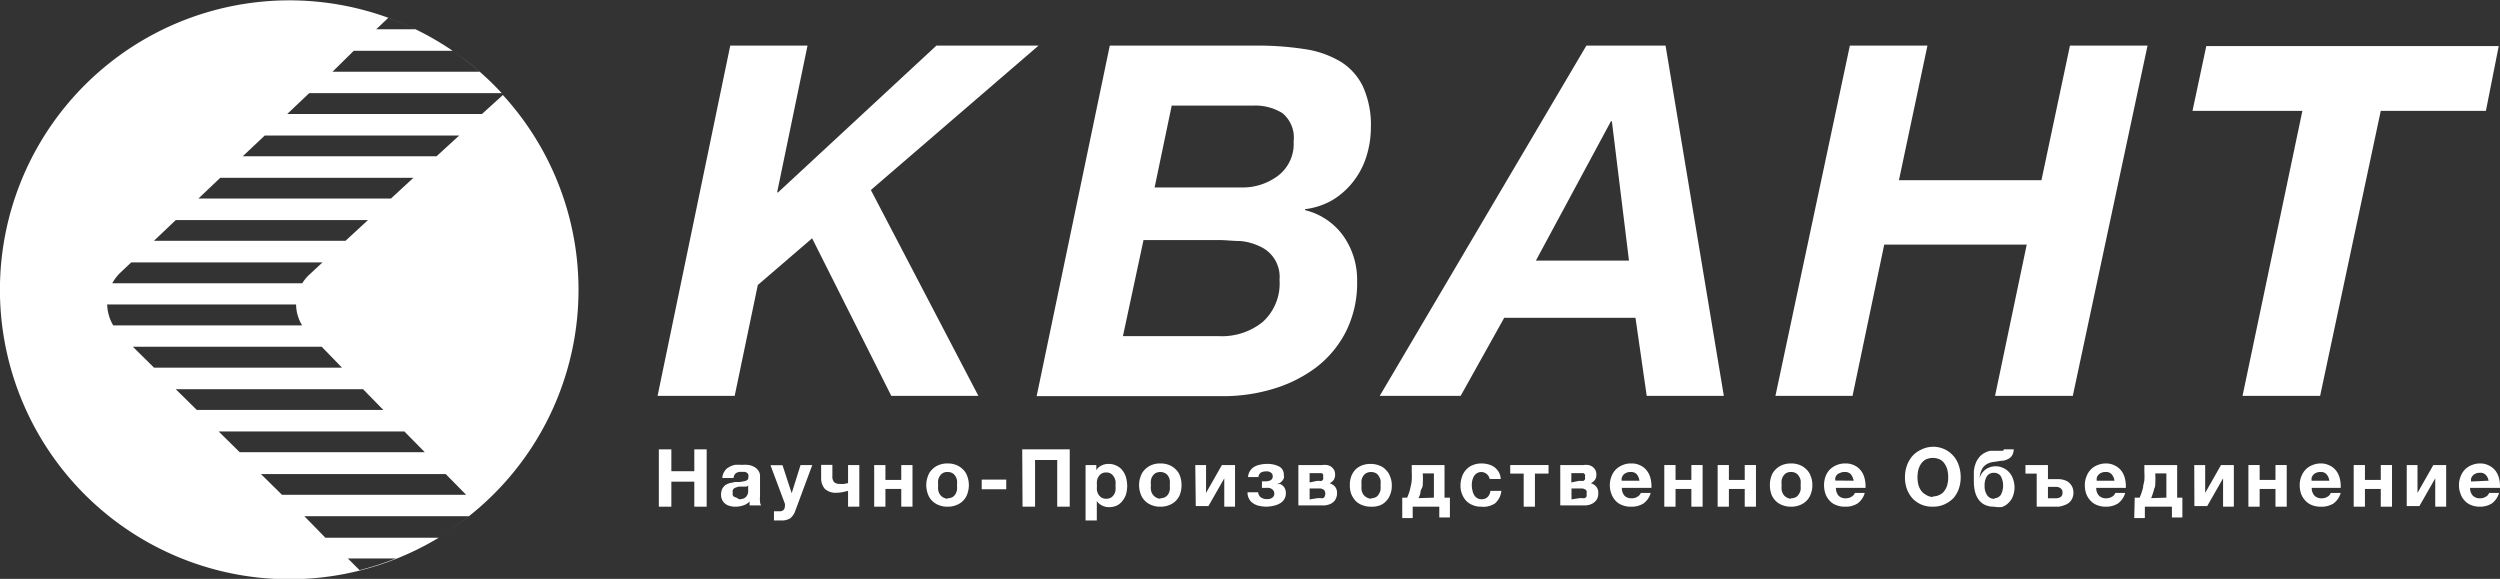 <svg id="62fdab04-92a3-49f9-a72b-031a21b64dc3" data-name="Layer 1" xmlns="http://www.w3.org/2000/svg" viewBox="0 0 157.89 36.56"><rect x="0" y="0" width="157.89" height="36.56" fill="#333333" stroke="none"/><title>logo_KVANT_w</title><path d="M46.12,2.88H51l-1.92,9.27h.06l10-9.27h6.45L55,12l6.79,13H56.29l-5-9.95L47.86,18,46.4,25H41.53Z" style="fill:#fff"/><path d="M70.09,2.88h9.3a19.35,19.35,0,0,1,3,.22,6.15,6.15,0,0,1,2.27.79,3.75,3.75,0,0,1,1.42,1.58,5.89,5.89,0,0,1,.5,2.59,6.16,6.16,0,0,1-.28,1.81,5,5,0,0,1-.82,1.58,4.84,4.84,0,0,1-1.3,1.17,4.53,4.53,0,0,1-1.76.59v.06a4.2,4.2,0,0,1,2.44,1.66,4.8,4.8,0,0,1,.85,2.83,6.82,6.82,0,0,1-.7,3.17,6.63,6.63,0,0,1-1.87,2.26,8.58,8.58,0,0,1-2.7,1.36,10.85,10.85,0,0,1-3.19.47H65.47ZM77,21.23a4.09,4.09,0,0,0,2.74-.89,3.27,3.27,0,0,0,1.07-2.67,2.1,2.1,0,0,0-1.27-2.12,3.49,3.49,0,0,0-1.24-.33c-.45,0-.9-.06-1.33-.06H72.22l-1.3,6.07Zm1.39-9.39a3.72,3.72,0,0,0,2.31-.73,2.52,2.52,0,0,0,1-2.18A2,2,0,0,0,81,7.15a3.24,3.24,0,0,0-1.87-.48H74l-1.08,5.17Z" style="fill:#fff"/><path d="M100.19,2.88h5L108.87,25H104l-.71-4.93H95L92.25,25H87.14Zm2.69,13.58-1.08-8.8h-.06L97,16.46Z" style="fill:#fff"/><path d="M116.83,2.88h4.9l-1.8,8.5h9l1.8-8.5h4.9L130.91,25H126l2-9.55h-9l-2,9.55h-4.87Z" style="fill:#fff"/><path d="M145.41,7h-6.94l.87-4.09h18.47L157,7h-6.64L146.53,25h-4.9Z" style="fill:#fff"/><path d="M41.61,28.38h.79v1.38h1.45V28.38h.78V32h-.78V30.42H42.4V32h-.79Z" style="fill:#fff"/><path d="M46.42,32a1.21,1.21,0,0,1-.34-.05.67.67,0,0,1-.28-.14.57.57,0,0,1-.19-.24.71.71,0,0,1-.07-.34.81.81,0,0,1,.08-.37.74.74,0,0,1,.2-.23,1,1,0,0,1,.28-.12l.32-.07.31,0,.28-.05a.47.47,0,0,0,.19-.08.18.18,0,0,0,.06-.17.42.42,0,0,0,0-.18.36.36,0,0,0-.1-.11.38.38,0,0,0-.15-.05H46.8a.54.54,0,0,0-.33.09.43.43,0,0,0-.14.3h-.71a.77.77,0,0,1,.13-.41.66.66,0,0,1,.28-.27,1.16,1.16,0,0,1,.38-.15,3,3,0,0,1,.43,0,2.56,2.56,0,0,1,.39,0,1.07,1.07,0,0,1,.37.11.73.73,0,0,1,.27.22A.63.63,0,0,1,48,30v1.35a1.77,1.77,0,0,0,0,.33.46.46,0,0,0,.07.24h-.73l0-.12s0-.08,0-.13a.88.88,0,0,1-.4.25A1.49,1.49,0,0,1,46.42,32Zm.27-.47a.66.66,0,0,0,.32-.07.46.46,0,0,0,.17-.17.53.53,0,0,0,.07-.2,1,1,0,0,0,0-.16v-.27a.3.3,0,0,1-.11.07l-.14,0-.17,0-.17,0-.16.05a.52.52,0,0,0-.13.06.31.31,0,0,0-.09.11.29.29,0,0,0,0,.17.27.27,0,0,0,0,.16.28.28,0,0,0,.09.1l.14.05Z" style="fill:#fff"/><path d="M49.31,32.87H49.1l-.22,0v-.58l.18,0h.18a.33.33,0,0,0,.25-.09.34.34,0,0,0,.08-.23.45.45,0,0,0,0-.16l-.91-2.43h.76L50,31.15h0l.56-1.78h.74l-1.08,2.91a1,1,0,0,1-.32.46A1.06,1.06,0,0,1,49.31,32.87Z" style="fill:#fff"/><path d="M53.56,31l-.3.07a1.84,1.84,0,0,1-.41.05,1,1,0,0,1-.76-.25,1,1,0,0,1-.23-.67v-.84h.71v.7a.55.55,0,0,0,.11.39.49.49,0,0,0,.36.11,1.32,1.32,0,0,0,.29,0l.23-.05V29.37h.71V32h-.71Z" style="fill:#fff"/><path d="M55.21,29.37h.71v.94h1v-.94h.71V32h-.71V30.88h-1V32h-.71Z" style="fill:#fff"/><path d="M59.84,32a1.38,1.38,0,0,1-.55-.1,1.17,1.17,0,0,1-.42-.27,1.12,1.12,0,0,1-.27-.43,1.64,1.64,0,0,1-.1-.56,1.6,1.6,0,0,1,.1-.56,1.05,1.05,0,0,1,.27-.43,1.19,1.19,0,0,1,.42-.28,1.38,1.38,0,0,1,.55-.1,1.43,1.43,0,0,1,.56.1,1.19,1.19,0,0,1,.42.28,1.05,1.05,0,0,1,.27.43,1.6,1.6,0,0,1,.1.56,1.64,1.64,0,0,1-.1.56,1.12,1.12,0,0,1-.27.43,1.17,1.17,0,0,1-.42.27A1.43,1.43,0,0,1,59.84,32Zm0-.53a.74.74,0,0,0,.31-.07.58.58,0,0,0,.19-.19.79.79,0,0,0,.1-.27,1.53,1.53,0,0,0,0-.3,1.63,1.63,0,0,0,0-.31.74.74,0,0,0-.1-.26.58.58,0,0,0-.19-.19.62.62,0,0,0-.31-.07.56.56,0,0,0-.3.07.58.58,0,0,0-.19.19.74.74,0,0,0-.1.26,1.63,1.63,0,0,0,0,.31,1.53,1.53,0,0,0,0,.3.79.79,0,0,0,.1.27.58.58,0,0,0,.19.19A.66.66,0,0,0,59.84,31.5Z" style="fill:#fff"/><path d="M63.55,30.29v.61H62v-.61Z" style="fill:#fff"/><path d="M64.56,28.38h3V32h-.79V29.05h-1.4V32h-.79Z" style="fill:#fff"/><path d="M68.56,29.37h.68v.33h0a.68.68,0,0,1,.33-.3.92.92,0,0,1,.44-.1,1.05,1.05,0,0,1,.52.12,1,1,0,0,1,.37.3,1.35,1.35,0,0,1,.22.45,2.25,2.25,0,0,1,.07.52,2.09,2.09,0,0,1-.07.51,1.2,1.2,0,0,1-.22.42,1,1,0,0,1-.35.3,1.15,1.15,0,0,1-.5.11.92.92,0,0,1-.44-.1.79.79,0,0,1-.34-.29h0v1.23h-.71Zm1.31,2.13a.62.62,0,0,0,.29-.07.58.58,0,0,0,.19-.19.67.67,0,0,0,.1-.26,1.45,1.45,0,0,0,0-.3,1.55,1.55,0,0,0,0-.31.81.81,0,0,0-.11-.27.58.58,0,0,0-.19-.19.52.52,0,0,0-.29-.07.54.54,0,0,0-.29.07.58.58,0,0,0-.19.19.72.72,0,0,0-.1.27,1.55,1.55,0,0,0,0,.31,1.45,1.45,0,0,0,0,.3.88.88,0,0,0,.1.26.69.69,0,0,0,.19.19A.66.66,0,0,0,69.87,31.5Z" style="fill:#fff"/><path d="M73.28,32a1.38,1.38,0,0,1-.55-.1,1.17,1.17,0,0,1-.42-.27,1.12,1.12,0,0,1-.27-.43,1.64,1.64,0,0,1-.1-.56,1.6,1.6,0,0,1,.1-.56,1.05,1.05,0,0,1,.27-.43,1.19,1.19,0,0,1,.42-.28,1.38,1.38,0,0,1,.55-.1,1.43,1.43,0,0,1,.56.1,1.19,1.19,0,0,1,.42.28,1.05,1.05,0,0,1,.27.43,1.6,1.6,0,0,1,.09.56,1.64,1.64,0,0,1-.09.56,1.12,1.12,0,0,1-.27.43,1.17,1.17,0,0,1-.42.27A1.43,1.43,0,0,1,73.28,32Zm0-.53a.66.66,0,0,0,.3-.07.52.52,0,0,0,.2-.19.79.79,0,0,0,.1-.27,1.53,1.53,0,0,0,0-.3,1.63,1.63,0,0,0,0-.31.74.74,0,0,0-.1-.26.52.52,0,0,0-.2-.19.68.68,0,0,0-.6,0,.58.58,0,0,0-.19.19.59.59,0,0,0-.1.26,1.09,1.09,0,0,0,0,.31,1,1,0,0,0,0,.3.63.63,0,0,0,.1.27.58.58,0,0,0,.19.19A.66.66,0,0,0,73.28,31.5Z" style="fill:#fff"/><path d="M75.49,29.37h.68v1.76l1-1.76H78V32h-.68V30.21l-1,1.75h-.8Z" style="fill:#fff"/><path d="M80,32a2.16,2.16,0,0,1-.46-.05,1,1,0,0,1-.39-.16.7.7,0,0,1-.26-.28.77.77,0,0,1-.1-.42h.67a.44.44,0,0,0,.17.32.61.61,0,0,0,.38.11.53.53,0,0,0,.36-.1.32.32,0,0,0,.11-.24.33.33,0,0,0-.11-.26.46.46,0,0,0-.34-.11H79.7V30.4h.19a.74.74,0,0,0,.36-.07.28.28,0,0,0,.13-.27.26.26,0,0,0-.1-.2.43.43,0,0,0-.31-.09.74.74,0,0,0-.33.07.37.37,0,0,0-.16.29h-.66a.85.85,0,0,1,.12-.38.81.81,0,0,1,.26-.26,1.09,1.09,0,0,1,.37-.14A1.86,1.86,0,0,1,80,29.3a1.61,1.61,0,0,1,.8.17.57.57,0,0,1,.28.53.46.46,0,0,1,0,.21.71.71,0,0,1-.11.17.64.64,0,0,1-.15.13l-.16.06h0l.18,0a.42.42,0,0,1,.18.11.46.46,0,0,1,.13.18.62.62,0,0,1,.06.29.71.71,0,0,1-.34.62,1.21,1.21,0,0,1-.38.16A2.46,2.46,0,0,1,80,32Z" style="fill:#fff"/><path d="M82,29.37h1.49a1.08,1.08,0,0,1,.32,0,.73.73,0,0,1,.27.11.74.74,0,0,1,.18.21.65.65,0,0,1,.06.29.58.58,0,0,1-.09.33.67.67,0,0,1-.26.21.75.75,0,0,1,.34.21.6.6,0,0,1,.13.42.67.67,0,0,1-.07.33.55.55,0,0,1-.18.24.73.73,0,0,1-.29.15.93.93,0,0,1-.34.05H82Zm1.18,1h.15a.33.33,0,0,0,.14,0,.2.2,0,0,0,.09-.09.25.25,0,0,0,0-.16.24.24,0,0,0,0-.15.2.2,0,0,0-.09-.09l-.13,0h-.63v.59Zm.05,1.09h.18a.38.38,0,0,0,.15,0,.24.24,0,0,0,.1-.1.42.42,0,0,0,0-.36.21.21,0,0,0-.11-.1.43.43,0,0,0-.16-.05l-.19,0h-.49v.69Z" style="fill:#fff"/><path d="M86.59,32a1.43,1.43,0,0,1-.56-.1,1.17,1.17,0,0,1-.42-.27,1.43,1.43,0,0,1-.27-.43,1.64,1.64,0,0,1-.09-.56,1.6,1.6,0,0,1,.09-.56,1.32,1.32,0,0,1,.27-.43A1.19,1.19,0,0,1,86,29.4a1.43,1.43,0,0,1,.56-.1,1.42,1.42,0,0,1,.55.1,1,1,0,0,1,.42.28,1.05,1.05,0,0,1,.27.43,1.4,1.4,0,0,1,.1.56,1.43,1.43,0,0,1-.1.56,1.12,1.12,0,0,1-.27.43,1,1,0,0,1-.42.27A1.42,1.42,0,0,1,86.59,32Zm0-.53a.66.66,0,0,0,.3-.07.5.5,0,0,0,.19-.19.81.81,0,0,0,.11-.27,1.53,1.53,0,0,0,0-.3,1.63,1.63,0,0,0,0-.31.76.76,0,0,0-.11-.26.5.5,0,0,0-.19-.19.68.68,0,0,0-.6,0,.61.61,0,0,0-.2.19.74.74,0,0,0-.1.26,1.63,1.63,0,0,0,0,.31,1.53,1.53,0,0,0,0,.3.79.79,0,0,0,.1.27.61.61,0,0,0,.2.19A.66.66,0,0,0,86.59,31.5Z" style="fill:#fff"/><path d="M88.56,31.43h.31l.11-.28a2.8,2.8,0,0,0,.1-.37,3,3,0,0,0,.08-.45,4,4,0,0,0,0-.5v-.46h2.07v2.06h.34v1.25h-.67V32H89.22v.72h-.66Zm2,0V29.9h-.7V30a3.46,3.46,0,0,1,0,.46c0,.15,0,.28-.08.41s-.06.24-.09.34a2.16,2.16,0,0,1-.1.25Z" style="fill:#fff"/><path d="M93.55,32a1.33,1.33,0,0,1-.54-.1,1.17,1.17,0,0,1-.41-.27,1.29,1.29,0,0,1-.26-.42,1.32,1.32,0,0,1-.1-.53,1.64,1.64,0,0,1,.09-.56,1.18,1.18,0,0,1,.26-.45,1.09,1.09,0,0,1,.41-.29,1.43,1.43,0,0,1,.56-.11,1.63,1.63,0,0,1,.45.06,1.21,1.21,0,0,1,.38.18,1.14,1.14,0,0,1,.27.31,1,1,0,0,1,.12.43h-.7a.54.54,0,0,0-.81-.36.61.61,0,0,0-.19.2,1.08,1.08,0,0,0-.1.27A1.42,1.42,0,0,0,93,31a.82.82,0,0,0,.1.26.55.55,0,0,0,.18.19.51.51,0,0,0,.28.08.52.52,0,0,0,.4-.15.64.64,0,0,0,.17-.38h.69a1.21,1.21,0,0,1-.4.79A1.31,1.31,0,0,1,93.55,32Z" style="fill:#fff"/><path d="M96.23,29.91h-.85v-.54H97.8v.54h-.86V32h-.71Z" style="fill:#fff"/><path d="M98.54,29.37H100a1.12,1.12,0,0,1,.32,0,.76.76,0,0,1,.26.11.74.74,0,0,1,.18.21.65.65,0,0,1,.06.29.58.58,0,0,1-.09.33.67.67,0,0,1-.26.21.7.7,0,0,1,.34.21.6.6,0,0,1,.13.42.81.81,0,0,1-.06.33.65.65,0,0,1-.19.24.76.76,0,0,1-.28.15,1,1,0,0,1-.34.05H98.54Zm1.17,1h.16a.33.33,0,0,0,.13,0,.28.28,0,0,0,.1-.09.35.35,0,0,0,0-.16.33.33,0,0,0,0-.15.28.28,0,0,0-.1-.09l-.13,0h-.63v.59Zm.05,1.09h.18a.33.33,0,0,0,.15,0,.35.35,0,0,0,.11-.1.48.48,0,0,0,0-.18.35.35,0,0,0,0-.18.21.21,0,0,0-.11-.1.43.43,0,0,0-.16-.05l-.18,0h-.5v.69Z" style="fill:#fff"/><path d="M103,32a1.35,1.35,0,0,1-.55-.1,1,1,0,0,1-.42-.28,1.24,1.24,0,0,1-.26-.43,1.54,1.54,0,0,1,0-1.09,1.25,1.25,0,0,1,.27-.44,1.37,1.37,0,0,1,1-.39,1.2,1.2,0,0,1,.55.12,1.07,1.07,0,0,1,.39.3,1.22,1.22,0,0,1,.24.45,1.91,1.91,0,0,1,.08.54v.13h-1.87a.74.74,0,0,0,.17.5.61.61,0,0,0,.46.16.62.62,0,0,0,.37-.11.47.47,0,0,0,.2-.23h.62a1.21,1.21,0,0,1-.46.67A1.4,1.4,0,0,1,103,32Zm.54-1.64a.82.82,0,0,0-.17-.41.49.49,0,0,0-.39-.14.62.62,0,0,0-.29.06.49.49,0,0,0-.18.14.61.61,0,0,0-.09.18.55.55,0,0,0,0,.17Z" style="fill:#fff"/><path d="M105.11,29.37h.71v.94h1v-.94h.71V32h-.71V30.88h-1V32h-.71Z" style="fill:#fff"/><path d="M108.48,29.37h.71v.94h1v-.94h.71V32h-.71V30.88h-1V32h-.71Z" style="fill:#fff"/><path d="M113.11,32a1.42,1.42,0,0,1-.55-.1,1.17,1.17,0,0,1-.42-.27,1.12,1.12,0,0,1-.27-.43,1.64,1.64,0,0,1-.09-.56,1.6,1.6,0,0,1,.09-.56,1.05,1.05,0,0,1,.27-.43,1.19,1.19,0,0,1,.42-.28,1.42,1.42,0,0,1,.55-.1,1.43,1.43,0,0,1,.56.1,1.19,1.19,0,0,1,.42.28,1.05,1.05,0,0,1,.27.43,1.4,1.4,0,0,1,.1.56,1.43,1.43,0,0,1-.1.56,1.12,1.12,0,0,1-.27.43,1.17,1.17,0,0,1-.42.27A1.43,1.43,0,0,1,113.11,32Zm0-.53a.74.74,0,0,0,.31-.07.58.58,0,0,0,.19-.19.81.81,0,0,0,.11-.27,1.51,1.51,0,0,0,0-.3,1.62,1.62,0,0,0,0-.31.76.76,0,0,0-.11-.26.58.58,0,0,0-.19-.19.62.62,0,0,0-.31-.07.56.56,0,0,0-.3.07.58.58,0,0,0-.19.19.74.74,0,0,0-.1.26,1.63,1.63,0,0,0,0,.31,1.53,1.53,0,0,0,0,.3.79.79,0,0,0,.1.27.58.58,0,0,0,.19.19A.66.66,0,0,0,113.11,31.5Z" style="fill:#fff"/><path d="M116.52,32a1.35,1.35,0,0,1-.55-.1,1,1,0,0,1-.42-.28,1.24,1.24,0,0,1-.26-.43,1.63,1.63,0,0,1-.09-.55,1.61,1.61,0,0,1,.09-.54,1.25,1.25,0,0,1,.27-.44,1.37,1.37,0,0,1,1-.39,1.2,1.2,0,0,1,.55.12,1.07,1.07,0,0,1,.39.3,1.22,1.22,0,0,1,.24.45,1.91,1.91,0,0,1,.08.54v.13h-1.87a.74.74,0,0,0,.17.5.61.61,0,0,0,.46.16.62.62,0,0,0,.37-.11.47.47,0,0,0,.2-.23h.62a1.21,1.21,0,0,1-.46.67A1.4,1.4,0,0,1,116.52,32Zm.55-1.64a.92.92,0,0,0-.18-.41.49.49,0,0,0-.39-.14.62.62,0,0,0-.29.06A.49.49,0,0,0,116,30a.61.61,0,0,0-.09.18.55.55,0,0,0,0,.17Z" style="fill:#fff"/><path d="M122.07,32a1.75,1.75,0,0,1-.74-.14,1.71,1.71,0,0,1-.55-.39,1.85,1.85,0,0,1-.35-.59,2.19,2.19,0,0,1-.12-.73,2.25,2.25,0,0,1,.12-.74,1.94,1.94,0,0,1,.35-.61,1.73,1.73,0,0,1,.55-.4,1.69,1.69,0,0,1,2.38,1,2.25,2.25,0,0,1,.12.74,2.19,2.19,0,0,1-.12.73,1.82,1.82,0,0,1-.34.59,1.87,1.87,0,0,1-.56.39A1.75,1.75,0,0,1,122.07,32Zm0-.65a.88.88,0,0,0,.45-.11.72.72,0,0,0,.3-.27,1,1,0,0,0,.17-.38,1.61,1.61,0,0,0,.05-.44,1.75,1.75,0,0,0-.05-.46,1.05,1.05,0,0,0-.17-.39.74.74,0,0,0-.3-.28,1.06,1.06,0,0,0-.9,0,.89.89,0,0,0-.3.28,1.25,1.25,0,0,0-.17.39,2.31,2.31,0,0,0-.05.46,2.12,2.12,0,0,0,.05.44,1.19,1.19,0,0,0,.17.38.86.86,0,0,0,.3.27A.88.88,0,0,0,122.07,31.39Z" style="fill:#fff"/><path d="M125.93,32a1.26,1.26,0,0,1-.62-.14,1.07,1.07,0,0,1-.39-.37,1.46,1.46,0,0,1-.2-.5,2.76,2.76,0,0,1-.06-.57c0-.23,0-.45,0-.65a2,2,0,0,1,.14-.57,1.42,1.42,0,0,1,.32-.45,1.38,1.38,0,0,1,.57-.28l.26,0,.28,0,.23,0q.09,0,.09-.09h.63a.91.91,0,0,1-.1.38.64.64,0,0,1-.24.22,1,1,0,0,1-.38.12c-.15,0-.33.05-.53.07a1.17,1.17,0,0,0-.41.12.84.84,0,0,0-.27.22,1.2,1.2,0,0,0-.16.32,1.91,1.91,0,0,0-.07.36h0a1.23,1.23,0,0,1,.12-.26,1.21,1.21,0,0,1,.21-.24.87.87,0,0,1,.3-.17.94.94,0,0,1,.39-.07,1,1,0,0,1,.46.1,1,1,0,0,1,.38.27,1.09,1.09,0,0,1,.25.42,1.53,1.53,0,0,1,.1.54,1.58,1.58,0,0,1-.1.55,1.09,1.09,0,0,1-.27.42,1.13,1.13,0,0,1-.42.27A1.69,1.69,0,0,1,125.93,32Zm0-.53a.52.52,0,0,0,.43-.21,1.26,1.26,0,0,0,0-1.19.51.51,0,0,0-.44-.21.52.52,0,0,0-.43.21,1.07,1.07,0,0,0-.15.6,1,1,0,0,0,.15.59A.52.52,0,0,0,126,31.5Z" style="fill:#fff"/><path d="M128.63,29.91h-.71v-.54h1.42v.89H130a1.15,1.15,0,0,1,.37.06.73.73,0,0,1,.3.16.86.86,0,0,1,.2.26.87.87,0,0,1,.08.37.89.89,0,0,1-.08.38.86.86,0,0,1-.2.26.92.92,0,0,1-.31.16A1.23,1.23,0,0,1,130,32h-1.37Zm1.2,1.56a.57.57,0,0,0,.31-.08.32.32,0,0,0,.12-.28.31.31,0,0,0-.13-.28.49.49,0,0,0-.31-.08h-.48v.72Z" style="fill:#fff"/><path d="M133,32a1.43,1.43,0,0,1-.56-.1,1.07,1.07,0,0,1-.41-.28,1.26,1.26,0,0,1-.27-.43,1.63,1.63,0,0,1-.09-.55,1.4,1.4,0,0,1,.1-.54,1.25,1.25,0,0,1,.27-.44,1.15,1.15,0,0,1,.42-.28,1.33,1.33,0,0,1,.54-.11,1.16,1.16,0,0,1,.54.12,1.11,1.11,0,0,1,.4.3,1.22,1.22,0,0,1,.24.45,1.91,1.91,0,0,1,.08.54v.06a.17.17,0,0,1,0,.07h-1.87a.7.7,0,0,0,.18.5.61.61,0,0,0,.46.16.65.65,0,0,0,.37-.11.4.4,0,0,0,.19-.23h.63a1.26,1.26,0,0,1-.46.67A1.4,1.4,0,0,1,133,32Zm.54-1.64a.74.74,0,0,0-.18-.41.46.46,0,0,0-.38-.14.6.6,0,0,0-.29.06.49.49,0,0,0-.18.14.44.44,0,0,0-.09.18,1.36,1.36,0,0,0,0,.17Z" style="fill:#fff"/><path d="M134.82,31.43h.31a4,4,0,0,0,.22-.65c0-.14.06-.29.08-.45a4,4,0,0,0,0-.5v-.46h2.07v2.06h.33v1.25h-.66V32h-1.71v.72h-.67Zm2,0V29.9h-.7V30a3.44,3.44,0,0,1,0,.46c0,.15,0,.28-.07.41a2.75,2.75,0,0,1-.1.34,2.3,2.3,0,0,1-.09.25Z" style="fill:#fff"/><path d="M138.58,29.37h.69v1.76l1-1.76h.81V32h-.68V30.21l-1,1.75h-.81Z" style="fill:#fff"/><path d="M142,29.37h.71v.94h1v-.94h.71V32h-.71V30.88h-1V32H142Z" style="fill:#fff"/><path d="M146.57,32a1.43,1.43,0,0,1-.56-.1,1.07,1.07,0,0,1-.41-.28,1.26,1.26,0,0,1-.27-.43,1.63,1.63,0,0,1-.09-.55,1.4,1.4,0,0,1,.1-.54,1.25,1.25,0,0,1,.27-.44,1.15,1.15,0,0,1,.42-.28,1.33,1.33,0,0,1,.54-.11,1.16,1.16,0,0,1,.54.12,1.11,1.11,0,0,1,.4.3,1.22,1.22,0,0,1,.24.45,1.91,1.91,0,0,1,.08.54v.06a.17.17,0,0,1,0,.07H146a.7.7,0,0,0,.18.5.61.61,0,0,0,.46.16.65.65,0,0,0,.37-.11.4.4,0,0,0,.19-.23h.63a1.26,1.26,0,0,1-.46.67A1.4,1.4,0,0,1,146.57,32Zm.54-1.64a.74.74,0,0,0-.18-.41.46.46,0,0,0-.38-.14.6.6,0,0,0-.29.06.49.49,0,0,0-.18.14.44.44,0,0,0-.09.18,1.36,1.36,0,0,0,0,.17Z" style="fill:#fff"/><path d="M148.65,29.37h.71v.94h1v-.94h.71V32h-.71V30.88h-1V32h-.71Z" style="fill:#fff"/><path d="M152,29.37h.68v1.76l1-1.76h.81V32h-.69V30.21l-1,1.75H152Z" style="fill:#fff"/><path d="M156.63,32a1.43,1.43,0,0,1-.56-.1,1.07,1.07,0,0,1-.41-.28,1.1,1.1,0,0,1-.26-.43,1.42,1.42,0,0,1-.1-.55,1.4,1.4,0,0,1,.1-.54,1.25,1.25,0,0,1,.27-.44,1.15,1.15,0,0,1,.42-.28,1.33,1.33,0,0,1,.54-.11,1.16,1.16,0,0,1,.54.12,1.11,1.11,0,0,1,.4.3,1.22,1.22,0,0,1,.24.45,1.91,1.91,0,0,1,.08.54v.06a.17.17,0,0,1,0,.07H156a.7.7,0,0,0,.18.5.61.61,0,0,0,.46.16.65.65,0,0,0,.37-.11.4.4,0,0,0,.19-.23h.63a1.26,1.26,0,0,1-.46.67A1.4,1.4,0,0,1,156.63,32Zm.54-1.64A.74.74,0,0,0,157,30a.46.46,0,0,0-.38-.14.6.6,0,0,0-.29.06.49.49,0,0,0-.18.14.61.61,0,0,0-.09.18,1.36,1.36,0,0,0,0,.17Z" style="fill:#fff"/><path d="M31.76,6,30.44,7.2H18.14l1.39-1.32H31.68l.08.08a18.28,18.28,0,1,0-4.05,28H20.55L19.22,32.6H29.61a18,18,0,0,1-1.85,1.29A18.23,18.23,0,0,0,31.76,6ZM24.53,1.12c.59.22,1.16.46,1.72.73H23.76ZM22.34,3.21h6.25a19.8,19.8,0,0,1,1.7,1.32H21ZM25,35.27a19.73,19.73,0,0,1-2.29.74l-.74-.74ZM16.72,8.56H29L27.57,9.87H15.33Zm-2.81,2.67h12.2l-1.42,1.31H12.53ZM11.1,13.9H23.24l-1.42,1.31H9.72ZM7.59,17.23l.7-.66H20.37l-.87.81a2.55,2.55,0,0,0-.41.51h-12A2.79,2.79,0,0,1,7.59,17.23Zm-.82,2H18.7a2.59,2.59,0,0,0,.38,1.32H7.15A2.72,2.72,0,0,1,6.77,19.24Zm1.62,2.67H20.32l1.28,1.32H9.73Zm2.71,2.68H22.93l1.28,1.31H12.43Zm2.71,2.67H25.54l1.29,1.31H15.14Zm4,4-1.33-1.31H28.15l1.29,1.31Z" style="fill:#fff"/></svg>